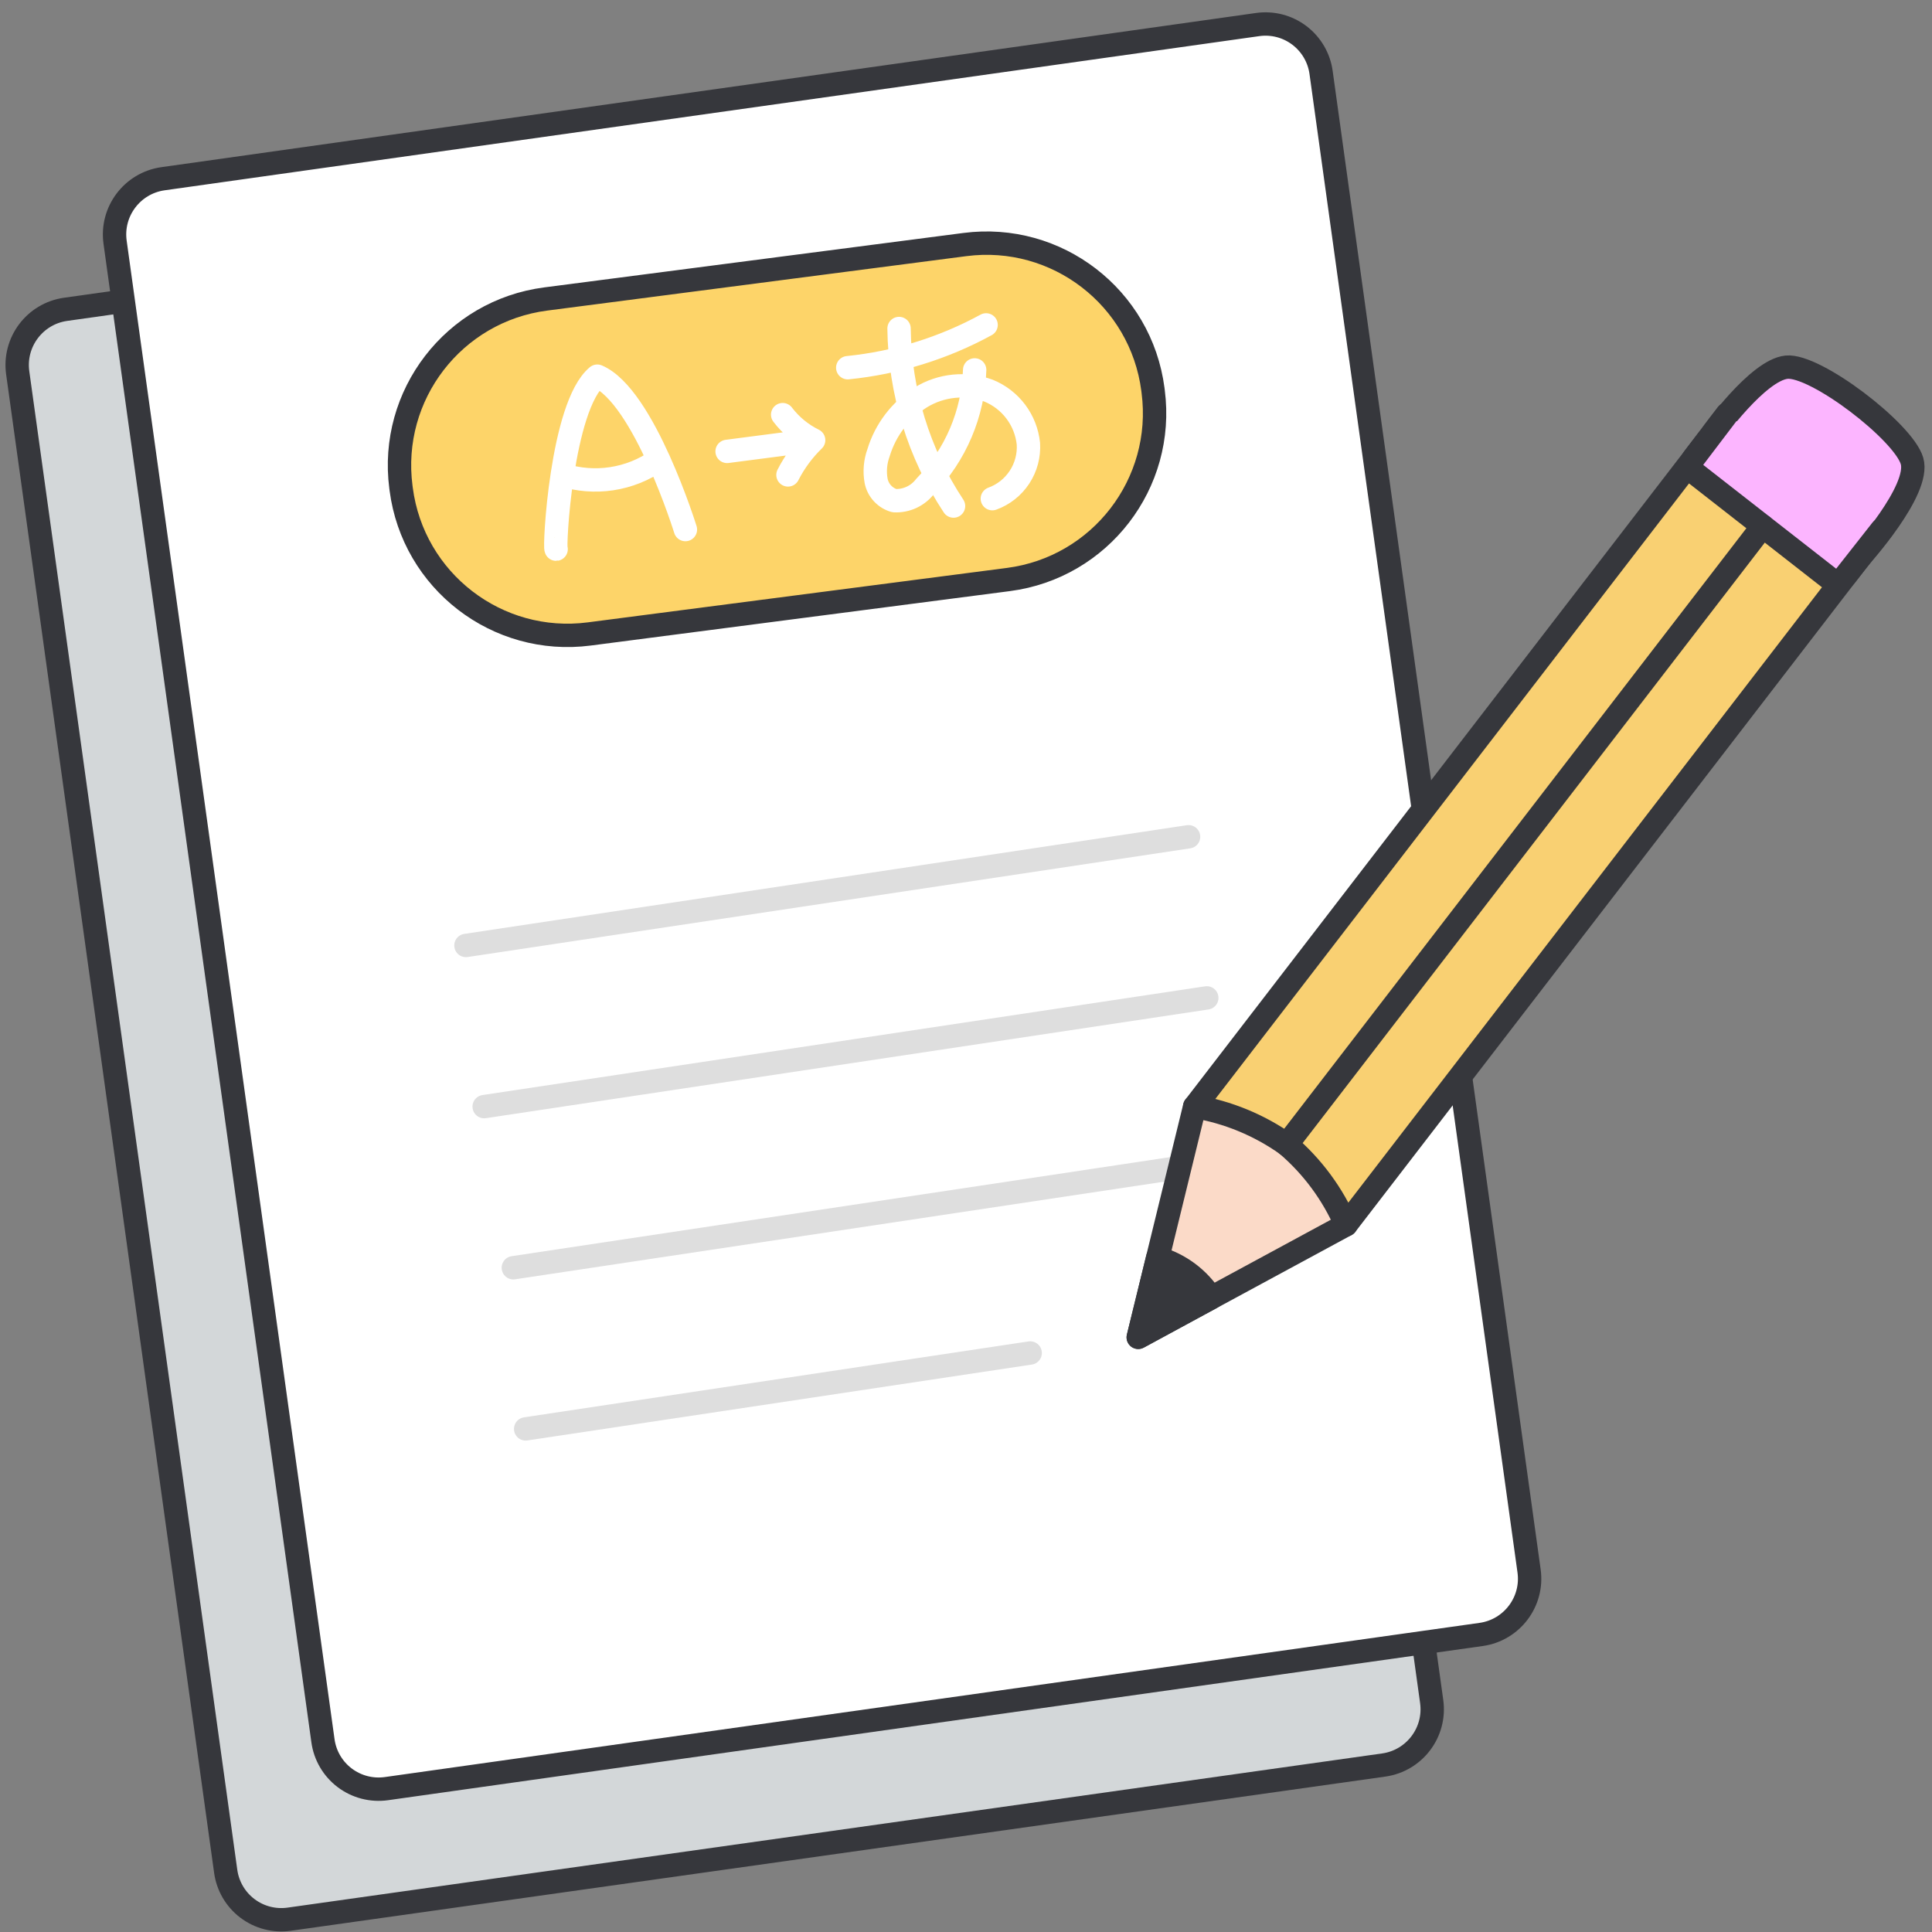 <svg width="124" height="124" viewBox="0 0 124 124" fill="none" xmlns="http://www.w3.org/2000/svg">
<rect x="0" y="0" width="124" height="124" fill="#808080" stroke="none"/>
<g clip-path="url(#clip0_17523_42572)">
<g clip-path="url(#clip1_17523_42572)">
<path d="M88.824 113.281L18.549 123.18C17.6 123.312 16.639 123.06 15.877 122.482C15.114 121.904 14.613 121.045 14.485 120.097L1.138 23.936C0.859 21.963 2.23 20.137 4.203 19.854L74.479 9.955C75.427 9.824 76.388 10.075 77.151 10.653C77.914 11.231 78.414 12.09 78.545 13.038L91.888 109.205C92.163 111.175 90.793 112.996 88.824 113.281Z" fill="#D3D7D9" stroke="#36373C" stroke-width="1.5" stroke-linejoin="round"/>
<path d="M95.073 104.901L24.799 114.799C23.85 114.932 22.886 114.681 22.122 114.103C21.358 113.525 20.855 112.665 20.727 111.716L7.388 15.557C7.109 13.584 8.48 11.758 10.452 11.473L80.727 1.575C81.676 1.443 82.637 1.694 83.4 2.274C84.162 2.853 84.663 3.71 84.791 4.659L98.138 100.818C98.418 102.791 97.046 104.617 95.073 104.901Z" fill="white" stroke="#36373C" stroke-width="1.5" stroke-linejoin="round"/>
<path d="M29.906 60.682L76.285 53.706M31.076 71.025L77.454 64.047M32.947 81.367L79.326 74.39M33.738 91.71L66.119 86.838" stroke="#DEDEDE" stroke-width="1.5" stroke-linecap="round" stroke-linejoin="round"/>
<path d="M119.354 35.78C119.354 35.78 123.274 31.462 122.716 29.58C122.158 27.698 116.516 23.38 114.665 23.567C112.814 23.755 109.922 27.819 109.922 27.819L119.354 35.78Z" fill="#FCB5FF" stroke="#36373C" stroke-width="1.5" stroke-linejoin="round"/>
<path d="M76.677 71.022C79.014 70.157 81.635 70.601 83.559 72.185C84.545 72.92 85.324 73.899 85.821 75.025C86.317 76.15 86.513 77.385 86.391 78.61L76.522 83.951L73.055 85.833L74 81.972L76.677 71.022Z" fill="#FBDAC8" stroke="#36373C" stroke-width="1.5" stroke-linejoin="round"/>
<path d="M109.64 28.193L119.356 35.78L86.392 78.609C85.534 76.625 84.232 74.864 82.588 73.46C80.828 72.213 78.808 71.379 76.68 71.022L109.64 28.193Z" fill="#F9D072" stroke="#36373C" stroke-width="1.5" stroke-linejoin="round"/>
<path d="M120.766 34.005L118.43 36.975C118.372 37.051 118.299 37.115 118.215 37.163C118.132 37.211 118.04 37.242 117.944 37.254C117.849 37.266 117.752 37.259 117.659 37.233C117.567 37.208 117.48 37.164 117.404 37.105L108.847 30.422C108.526 30.172 108.468 29.71 108.716 29.388L110.854 26.573" fill="#FCB5FF"/>
<path d="M120.766 34.005L118.43 36.975C118.372 37.051 118.299 37.115 118.215 37.163C118.132 37.211 118.04 37.242 117.944 37.254C117.849 37.266 117.752 37.259 117.659 37.233C117.567 37.208 117.48 37.164 117.404 37.105L108.847 30.422C108.526 30.172 108.468 29.71 108.716 29.388L110.854 26.573" stroke="#36373C" stroke-width="1.5" stroke-linecap="round" stroke-linejoin="round"/>
<path d="M113.132 33.774L82.586 73.462L113.132 33.774Z" fill="white"/>
<path d="M113.132 33.774L82.586 73.462" stroke="#36373C" stroke-width="1.5" stroke-linecap="round" stroke-linejoin="round"/>
<path d="M74.302 80.736C75.719 81.144 76.939 82.054 77.733 83.295L73.055 85.832L74.302 80.736Z" fill="#36373C" stroke="#36373C" stroke-width="1.5" stroke-linejoin="round"/>
<path d="M61.928 15.696L35.024 19.19C29.125 19.956 24.965 25.358 25.731 31.257L25.749 31.396C26.515 37.294 31.918 41.455 37.816 40.689L64.72 37.195C70.619 36.429 74.779 31.026 74.013 25.128L73.996 24.989C73.229 19.09 67.827 14.93 61.928 15.696Z" fill="#FDD469" stroke="#36373C" stroke-width="1.5" stroke-linejoin="round"/>
<path d="M35.694 35.247C35.555 35.265 36.025 26.068 38.336 24.144C41.335 25.419 43.991 33.988 43.991 33.988M36.093 30.476C37.114 30.8 38.197 30.885 39.257 30.725C40.316 30.564 41.325 30.163 42.205 29.551M57.703 21.084C57.75 25.14 58.964 29.096 61.2 32.479" stroke="white" stroke-width="1.5" stroke-linecap="round" stroke-linejoin="round"/>
<path d="M54.41 23.6C57.524 23.285 60.543 22.352 63.29 20.853M62.556 23.742C62.468 26.541 61.335 29.206 59.382 31.213C59.151 31.515 58.851 31.757 58.507 31.918C58.162 32.078 57.784 32.153 57.404 32.135C57.111 32.052 56.846 31.889 56.639 31.665C56.432 31.441 56.291 31.165 56.231 30.866C56.121 30.257 56.176 29.631 56.389 29.05C56.834 27.586 57.791 26.331 59.085 25.514C59.733 25.113 60.463 24.866 61.22 24.79C61.977 24.714 62.742 24.812 63.456 25.077C64.148 25.361 64.751 25.826 65.2 26.425C65.649 27.024 65.927 27.733 66.005 28.477C66.052 29.236 65.852 29.99 65.434 30.626C65.017 31.262 64.405 31.746 63.69 32.005M46.667 28.972L52.221 28.25C51.44 27.866 50.76 27.306 50.233 26.613M52.221 28.25C51.553 28.899 50.997 29.652 50.574 30.481" stroke="white" stroke-width="1.5" stroke-linecap="round" stroke-linejoin="round"/>
</g>
</g>
<defs>
<clipPath id="clip0_17523_42572">
<rect width="124" height="124" fill="white" transform="translate(0.008)"/>
</clipPath>
<clipPath id="clip1_17523_42572">
<rect width="124" height="124" fill="white" transform="translate(-0.062 0.378)"/>
</clipPath>
</defs>
</svg>
